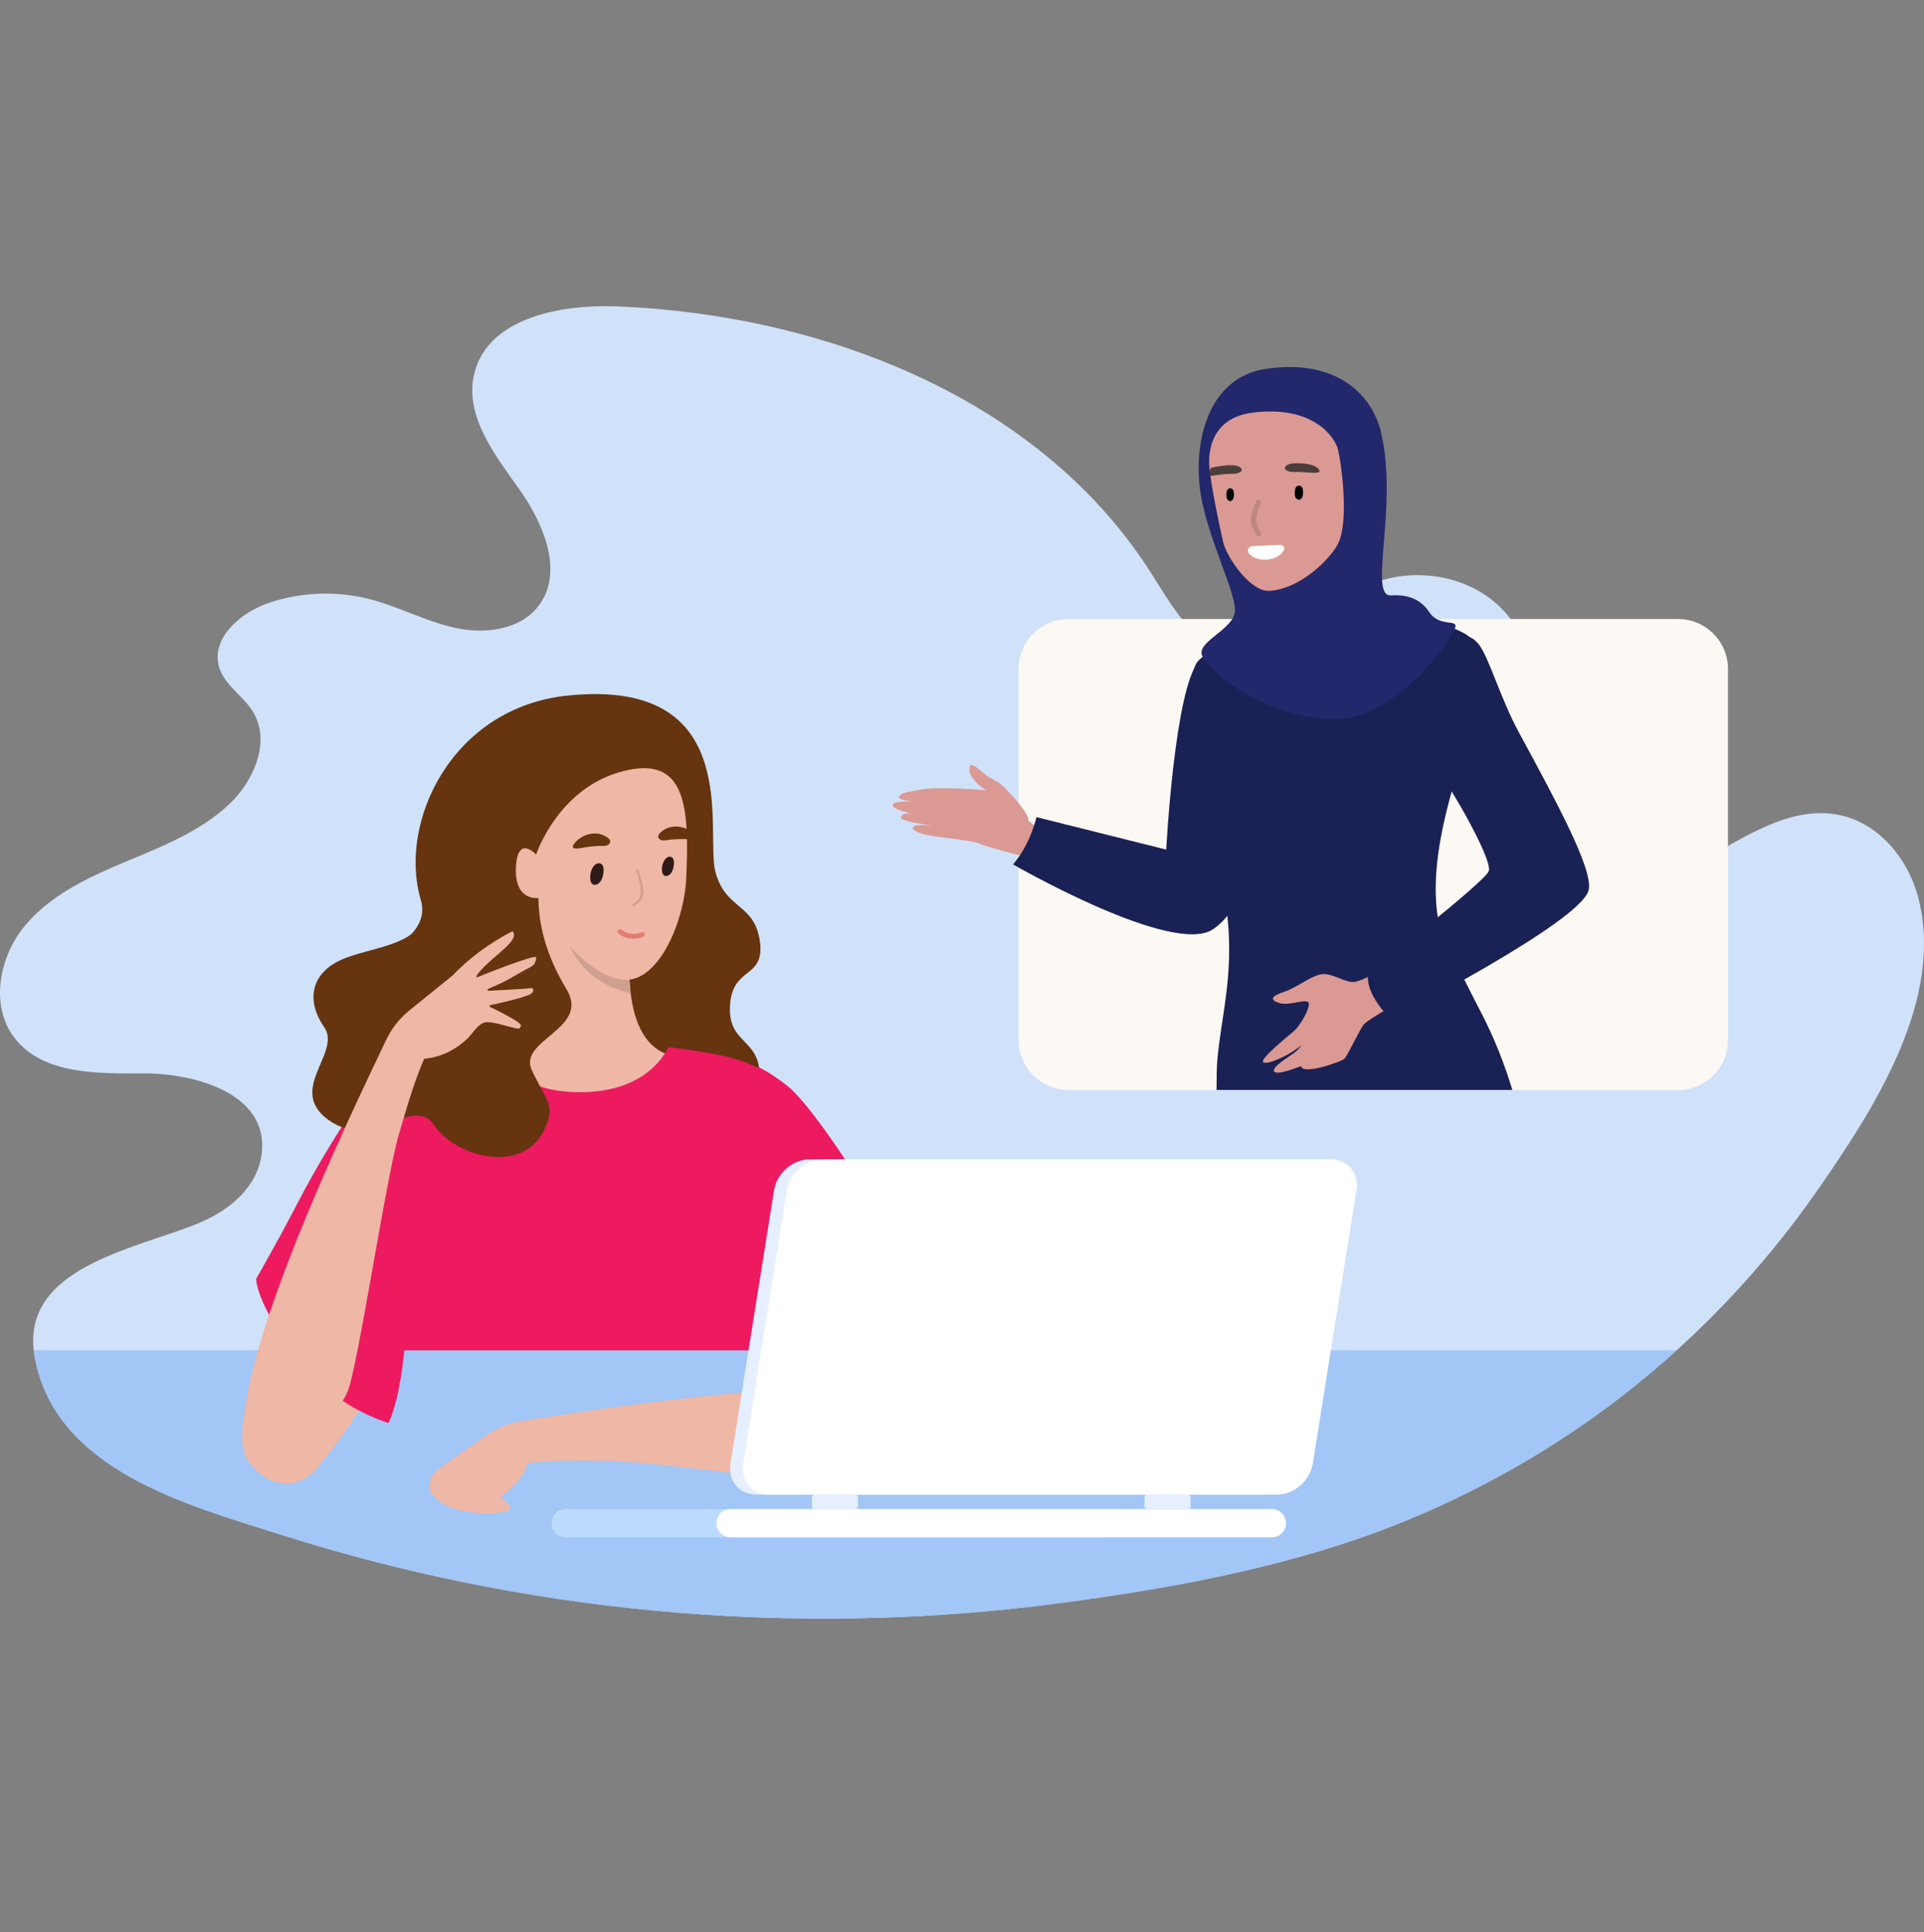 <?xml version="1.0" encoding="utf-8"?>
<svg xmlns="http://www.w3.org/2000/svg" fill="none" height="241" viewBox="0 0 240 241" width="240">
<rect x="0" y="0" width="240" height="241" fill="#808080" stroke="none"/>
<g clip-path="url(#clip0_1438_65900)">
<path d="M190.694 182.024C194.15 179.972 197.503 177.742 200.725 175.338C210.837 167.801 219.691 158.587 226.871 148.222C233.785 138.242 242.602 124.664 239.275 111.922C238.028 107.147 234.434 102.758 229.618 101.689C223.329 100.296 217.39 104.573 211.742 107.671C206.095 110.768 197.932 112.319 194.095 107.142C191.701 103.906 192.18 99.47 192.455 95.452C192.931 88.529 192.191 80.88 187.333 75.923C182.068 70.553 172.48 70.305 166.945 75.397C164.443 77.696 162.619 80.948 159.448 82.163C156.079 83.454 152.182 81.945 149.527 79.505C146.868 77.063 145.129 73.816 143.15 70.798C129.16 49.44 102.539 39.26 77.04 38.216C69.865 37.922 60.782 39.678 59.142 46.673C57.931 51.842 61.691 56.688 64.77 61.011C67.847 65.338 70.401 71.456 67.126 75.634C64.803 78.597 60.441 79.114 56.764 78.305C53.087 77.498 49.716 75.645 46.069 74.714C41.936 73.659 37.494 73.836 33.459 75.218C29.922 76.427 26.234 79.698 27.349 83.267C28.043 85.489 30.341 86.789 31.557 88.775C33.803 92.448 31.711 97.369 28.576 100.318C24.938 103.741 20.144 105.6 15.537 107.53C10.93 109.46 6.215 111.669 3.047 115.532C-0.12 119.399 -1.249 125.385 1.757 129.375C5.296 134.073 12.223 133.889 18.102 133.88C24.162 133.869 34.177 136.397 32.523 144.601C31.841 147.979 28.989 150.546 25.89 152.049C18.655 155.558 2.183 157.438 4.327 169.241C6.906 183.436 23.496 187.738 35.179 191.447C50.222 196.222 65.781 199.367 81.49 200.862C98.314 202.465 115.32 202.173 132.075 199.959C146.89 198.001 162.096 195.197 175.978 189.412C181.047 187.3 185.971 184.83 190.694 182.026V182.024Z" fill="#D0E2FA"/>
<path d="M70.83 86.748C56.34 88.237 49.646 102.573 52.481 112.198C53.747 116.496 48.287 118.605 45.983 120.269C44.445 121.381 42.669 122.808 42.738 124.901C42.848 128.252 46.613 131.468 49.621 132.157C53.907 133.134 48.6 139.597 53.296 142.53C57.991 145.463 62.48 150.551 77.176 147.225C91.873 143.898 94.121 141.751 94.732 135.486C95.343 129.221 90.852 130.67 91.055 125.542C91.259 120.415 95.459 122.194 94.787 117.391C94.116 112.589 90.442 113.5 89.217 108.643C87.992 103.782 92.933 84.479 70.827 86.751L70.83 86.748Z" fill="#66340E"/>
<path d="M84.507 131.667C84.507 131.667 78.496 132.157 78.499 120.765L67.132 111.994C67.132 111.994 67.102 129.896 61.08 131.78C61.08 131.78 67.102 147.129 76.487 147.008C82.186 146.933 84.394 135.905 84.507 131.667Z" fill="#EFB7A5"/>
<path d="M47.363 141.495C45.736 134.079 50.831 132.702 53.355 131.969C55.878 131.237 61.319 130.59 61.319 130.59C61.319 130.59 63.441 136.221 72.339 136.221C81.237 136.221 83.353 130.59 83.353 130.59C83.353 130.59 88.8 131.237 91.324 131.969C93.847 132.702 98.942 134.079 97.315 141.495C95.689 148.91 94.866 191.475 94.866 191.475C94.866 191.475 87.526 196.203 72.796 196.203C59.294 196.203 51.516 193.485 51.516 193.485C51.516 193.485 48.992 148.913 47.366 141.497L47.363 141.495Z" fill="#ED1A60"/>
<path d="M209.132 168.417H4.205C4.235 168.687 4.271 168.959 4.323 169.238C6.902 183.433 23.492 187.734 35.175 191.444C50.219 196.219 65.777 199.363 81.486 200.859C98.31 202.461 115.316 202.169 132.071 199.955C146.886 197.997 162.092 195.194 175.974 189.409C181.044 187.296 185.967 184.826 190.69 182.023C194.147 179.972 197.499 177.741 200.722 175.337C203.633 173.167 206.438 170.854 209.13 168.417H209.132Z" fill="#A2C6F5"/>
<path d="M97.519 137.287L96.867 159.956C99.82 166.614 103.216 173.267 107.661 178.532C107.837 178.739 108.014 178.945 108.195 179.146C109.007 180.055 109.742 180.903 110.471 181.663C113.21 184.516 117.275 183.621 119.226 179.741C119.204 179.752 123.995 172.199 97.522 137.284L97.519 137.287Z" fill="#F2A694"/>
<path d="M78.431 119.908L70.24 116.124C71.817 120.406 74.06 122.648 78.673 123.936C78.673 123.936 78.403 121.648 78.431 119.908Z" fill="#CF9F90"/>
<path d="M49.525 137.945C25.432 174.545 30.719 181.762 30.694 181.754C32.899 185.494 37.016 186.116 39.559 183.087C40.233 182.283 40.91 181.385 41.662 180.424C41.83 180.209 41.992 179.994 42.154 179.774C46.239 174.223 47.15 171.483 49.651 164.642L49.525 137.942V137.945Z" fill="#EFB7A5"/>
<path d="M49.625 133.48C49.625 133.48 48.224 134.166 46.023 136.149C43.821 138.132 39.552 145.338 37.061 150.154C34.571 154.97 31.964 159.467 31.964 159.467C31.964 159.467 31.73 162.205 37.1 169.45C41.614 175.541 48.447 177.477 48.447 177.477C48.447 177.477 51.056 173.106 50.886 156.901C50.715 140.692 49.622 133.48 49.622 133.48H49.625Z" fill="#ED1A60"/>
<path d="M67.222 107.822C67.236 111.267 66.273 116.075 70.69 123.425C73.643 128.34 64.569 129.7 66.339 133.481C68.109 137.262 69.526 137.945 67.704 141.263C64.814 146.528 56.66 144.138 54.182 140.357C51.703 136.576 46.468 143.141 41.454 140.002C35.319 136.161 42.72 131.394 40.438 128.103C38.157 124.813 38.776 121.445 42.513 119.732C46.251 118.019 52.983 118.019 53.068 113.173L67.222 107.819V107.822Z" fill="#66340E"/>
<path d="M66.877 106.577C66.877 106.577 69.805 97.636 78.615 95.983C85.553 94.681 85.999 100.8 85.6 109.54C85.355 114.918 82.146 122.667 77.657 122.199C73.196 121.733 68.044 114.937 67.128 111.994C67.128 111.994 64.241 112.429 64.351 108.364C64.469 103.95 66.874 106.577 66.874 106.577H66.877Z" fill="#EFB7A5"/>
<path d="M51.079 126.013L56.465 121.659C59.368 118.597 62.756 116.738 63.816 116.196C63.945 116.13 63.984 116.177 64.022 116.243C64.454 117.017 63.293 118.011 61.953 119.167C61.014 119.974 60.045 120.808 59.432 121.714C59.404 121.753 59.407 121.803 59.437 121.838C59.467 121.874 59.517 121.888 59.561 121.869C64.884 119.721 66.651 119.302 66.813 119.338C67.008 119.382 66.733 120.134 66.659 120.227C66.389 120.566 65.907 120.745 65.539 120.946C64.289 121.624 63.1 122.408 61.779 122.945C61.523 123.05 61.284 123.146 61.077 123.254C61.003 123.292 60.931 123.334 60.865 123.372C60.824 123.397 60.805 123.447 60.819 123.493C60.833 123.54 60.877 123.57 60.926 123.568C64.829 123.389 65.839 123.284 66.172 123.248C66.301 123.235 66.301 123.235 66.337 123.243C66.447 123.268 66.507 123.339 66.521 123.452C66.54 123.626 66.439 123.838 66.23 123.945C66.227 123.945 66.144 123.997 66.097 124.022C65.228 124.468 62.335 125.115 61.133 125.371C61.075 125.396 61.053 125.426 61.047 125.462C61.042 125.506 61.064 125.55 61.105 125.57C64.361 127.156 65.013 127.72 64.986 127.916C64.977 127.965 64.881 128.21 64.754 128.277L64.721 128.288C64.529 128.323 63.871 128.144 63.232 127.971C62.09 127.66 60.794 127.31 60.243 127.591C59.41 128.018 58.856 129.034 58.177 129.659C57.467 130.312 56.657 130.86 55.782 131.273C54.877 131.699 53.9 131.964 52.912 132.046C51.582 135.106 50.669 138.394 49.73 141.58C48.139 146.994 44.603 170.733 43.345 173.6C42.214 176.18 35.532 185.716 31.998 183.12C31.524 182.77 31.178 182.266 30.933 181.737C30.85 181.561 30.787 181.368 30.735 181.17C27.889 171.546 44.033 138.421 48.159 129.717C48.844 128.274 49.84 127.01 51.084 126.005L51.079 126.013Z" fill="#EFB7A5"/>
<path d="M94.453 133.016C94.453 133.016 95.895 133.608 98.226 135.439C100.557 137.27 105.293 144.176 108.098 148.816C110.902 153.456 113.803 157.769 113.803 157.769C113.803 157.769 114.524 161.241 110.762 169.436C107 177.631 100.348 180.509 100.348 180.509C100.348 180.509 95.661 172.653 94.755 156.469C93.847 140.285 94.455 133.018 94.455 133.018L94.453 133.016Z" fill="#ED1A60"/>
<path d="M56.468 188.071C60.395 189.181 61.884 188.727 63.111 188.465C64.339 188.203 63.084 187.196 61.95 186.358C60.819 185.524 55.727 181.512 54.076 183.872C52.425 186.234 56.468 188.071 56.468 188.071Z" fill="#EFB7A5"/>
<path d="M119.422 177.257C119.232 176.701 118.858 176.224 118.434 175.836C118.294 175.707 118.131 175.588 117.961 175.481C109.79 169.962 74.336 175.811 65.05 177.235C63.509 177.472 62.05 178.061 60.762 178.959L55.181 182.855C50.216 186.341 58.054 189.522 59.656 188.189C60.366 187.597 61.395 187.28 62.169 186.81C62.978 186.319 63.718 185.705 64.351 184.987C65.003 184.243 65.529 183.387 65.884 182.464C69.112 182.081 72.437 182.156 75.676 182.183C81.175 182.23 104.291 185.438 107.343 185.361C114.281 185.185 120.853 181.393 119.431 177.26L119.422 177.257Z" fill="#EFB7A5"/>
<path d="M157.701 186.408H94.343C92.223 186.408 90.773 184.681 91.112 182.561L96.558 148.434C96.897 146.313 98.897 144.587 101.017 144.587H164.375C166.494 144.587 167.944 146.313 167.606 148.434L162.159 182.561C161.821 184.681 159.82 186.408 157.701 186.408Z" fill="#E5EFFF"/>
<path d="M159.296 186.408H95.938C93.819 186.408 92.369 184.681 92.707 182.561L98.154 148.434C98.492 146.313 100.493 144.587 102.612 144.587H165.97C168.089 144.587 169.54 146.313 169.201 148.434L163.755 182.561C163.416 184.681 161.415 186.408 159.296 186.408Z" fill="white"/>
<path d="M138.085 191.737H70.56C69.589 191.737 68.799 190.949 68.799 189.974C68.799 189.002 69.586 188.212 70.56 188.212H138.085C139.056 188.212 139.846 189.002 139.846 189.974C139.846 190.946 139.059 191.737 138.085 191.737Z" fill="#BBDCFF"/>
<path d="M158.659 191.737H91.134C90.163 191.737 89.373 190.949 89.373 189.974C89.373 189.002 90.163 188.212 91.134 188.212H158.659C159.631 188.212 160.421 189.002 160.421 189.974C160.421 190.946 159.633 191.737 158.659 191.737Z" fill="white"/>
<path d="M106.679 186.408H101.623C101.43 186.408 101.273 186.565 101.273 186.758V187.865C101.273 188.058 101.43 188.215 101.623 188.215H106.679C106.872 188.215 107.028 188.058 107.028 187.865V186.758C107.028 186.565 106.872 186.408 106.679 186.408Z" fill="#E5EFFF"/>
<path d="M148.175 186.408H143.119C142.926 186.408 142.77 186.565 142.77 186.758V187.865C142.77 188.058 142.926 188.215 143.119 188.215H148.175C148.368 188.215 148.524 188.058 148.524 187.865V186.758C148.524 186.565 148.368 186.408 148.175 186.408Z" fill="#E5EFFF"/>
<path d="M83.761 106.894C83.907 106.969 84.001 107.126 84.036 107.285C84.127 107.679 84.031 108.197 83.888 108.566C83.794 108.808 83.637 109.034 83.412 109.163C83.246 109.26 83.029 109.298 82.864 109.205C82.68 109.1 82.608 108.871 82.583 108.662C82.534 108.246 82.608 107.82 82.793 107.445C82.927 107.172 83.147 106.908 83.447 106.856C83.549 106.836 83.659 106.847 83.761 106.894Z" fill="#311B16"/>
<path d="M74.947 107.717C75.112 107.8 75.214 107.976 75.255 108.155C75.357 108.596 75.25 109.174 75.09 109.587C74.986 109.857 74.81 110.11 74.559 110.256C74.375 110.364 74.133 110.408 73.946 110.3C73.739 110.185 73.659 109.929 73.632 109.692C73.577 109.226 73.659 108.747 73.866 108.329C74.017 108.023 74.262 107.728 74.6 107.671C74.716 107.651 74.837 107.66 74.95 107.715L74.947 107.717Z" fill="#311B16"/>
<path d="M78.911 112.848C79.667 112.319 80.08 111.741 79.915 110.777C79.783 110.009 79.582 109.251 79.359 108.505C79.312 108.346 79.568 108.304 79.618 108.461C79.885 109.362 80.27 110.422 80.231 111.372C80.201 112.132 79.665 112.636 79.079 113.046C78.941 113.142 78.773 112.941 78.911 112.845V112.848Z" fill="#CF9F90"/>
<path d="M71.617 105.236C71.099 105.947 71.969 105.864 72.382 105.784C73.117 105.641 73.86 105.55 74.606 105.506C74.977 105.484 75.638 105.594 75.954 105.291C76.601 104.674 75.208 104.104 74.79 104.011C73.835 103.796 72.709 104.151 71.975 104.834C71.842 104.958 71.721 105.09 71.617 105.233V105.236Z" fill="#66340E"/>
<path d="M86.193 103.669C85.367 103.099 84.203 102.909 83.29 103.259C82.89 103.41 81.594 104.173 82.321 104.694C82.678 104.947 83.314 104.746 83.686 104.713C84.432 104.647 85.18 104.633 85.926 104.669C86.344 104.688 87.217 104.647 86.603 104.016C86.479 103.889 86.342 103.774 86.193 103.672V103.669Z" fill="#66340E"/>
<path d="M80.175 116.251C80.12 116.243 80.059 116.248 80.004 116.27C79.729 116.389 79.429 116.458 79.135 116.471C78.548 116.502 77.981 116.323 77.577 115.981C77.552 115.962 77.53 115.943 77.505 115.926C77.365 115.835 77.175 115.874 77.084 116.014C76.993 116.155 77.032 116.345 77.172 116.436C77.178 116.438 77.181 116.441 77.186 116.447C77.706 116.887 78.427 117.121 79.168 117.08C79.536 117.063 79.9 116.978 80.246 116.829C80.401 116.763 80.472 116.584 80.406 116.43C80.365 116.331 80.277 116.268 80.178 116.251H80.175Z" fill="#E37D74"/>
<path d="M215.549 83.418V129.733C215.549 133.148 212.756 135.946 209.34 135.946H133.273C129.857 135.946 127.066 133.148 127.066 129.733V83.418C127.066 80.001 129.857 77.206 133.273 77.206H209.34C212.756 77.206 215.549 80.001 215.549 83.418Z" fill="#FCF8F4"/>
<path d="M130.532 104.024C130.16 103.589 128.787 102.837 128.382 102.429C128.135 102.182 128.349 102.306 128.259 102.027C127.876 100.885 125.848 98.718 124.948 97.9C124.315 97.321 123.423 97.09 122.801 96.523C122.619 96.358 121.802 95.658 121.51 95.518C121.213 95.38 121.053 95.402 120.998 95.551C120.654 96.523 121.673 97.542 122.339 98.103C122.6 98.321 123.167 98.698 123.167 98.698C123.167 98.698 122.892 98.558 122.74 98.528C122.74 98.528 116.845 98.092 115.114 98.442C113.38 98.792 112.439 98.784 112.172 99.348C111.977 99.758 113.389 99.929 114.165 99.99C113.256 99.943 111.401 99.907 111.355 100.389C111.333 100.604 111.633 100.802 112.037 100.967C112.596 101.199 113.355 101.372 113.766 101.457C113.375 101.4 112.692 101.378 112.417 101.821C112.299 102.008 112.557 102.184 112.981 102.339C114.002 102.71 117.299 103.09 117.299 103.09C117.299 103.09 114.002 102.606 113.845 103.217C113.782 103.462 114.236 103.715 114.946 103.966C116 104.341 120.404 104.721 121.714 105.07C121.851 105.106 121.992 105.142 122.135 105.178C122.394 105.475 127.758 106.808 128.369 107.003L130.529 104.021L130.532 104.024Z" fill="#DB9993"/>
<path d="M129.283 101.912C129.283 101.912 128.587 105.246 126.363 107.807C126.363 107.807 144.797 118.445 150.684 116.22C154.05 114.948 158.443 105.31 158.443 105.31C158.443 105.31 152.561 79.166 149.548 82.47C146.534 85.775 145.474 105.962 145.474 105.962L129.283 101.912Z" fill="#1A2154"/>
<path d="M151.845 132.291C152.283 126.935 153.915 121.846 153.106 114.229C152.944 112.687 152.679 111.043 152.286 109.27C150.632 101.832 148.163 99.885 148.857 93.067C149.08 90.891 148.235 85.717 148.98 83.335C149.091 82.98 149.236 82.688 149.424 82.476C149.578 82.302 149.784 82.112 150.032 81.909C152.101 80.193 156.923 77.618 156.923 77.618C155.737 83.426 165.923 79.331 170.547 77.205C171.884 76.591 172.754 76.14 172.754 76.14C172.754 76.14 175.082 76.531 177.65 77.205C178.952 77.547 180.314 77.963 181.464 78.433C181.797 78.574 182.114 78.714 182.406 78.86C182.758 79.039 183.069 79.24 183.333 79.466C186.091 81.796 184.445 86.593 182.882 92.472C182.422 94.201 181.742 96.341 181.085 98.715C179.769 103.459 178.544 109.146 179.345 114.408C179.362 114.518 179.378 114.626 179.395 114.736C179.576 115.815 181.219 119.279 182.653 122.168C183.628 124.118 184.503 125.806 184.775 126.332C186.421 129.498 187.673 132.72 188.653 135.945H151.752C151.752 134.304 151.782 133.062 151.845 132.291Z" fill="#1A2154"/>
<path d="M181.354 97.022C181.305 97.024 181.253 97.013 181.206 96.986L179.409 95.95C179.282 95.879 179.241 95.719 179.312 95.592C179.384 95.466 179.543 95.424 179.67 95.496L181.467 96.531C181.594 96.603 181.635 96.765 181.564 96.889C181.52 96.969 181.437 97.016 181.354 97.022Z" fill="#23151F"/>
<path d="M150.029 81.915C152.814 86.533 163.54 91.189 169.517 89.248C175.492 87.304 180.433 80.684 181.459 78.442C182.1 77.043 179.621 78.365 178.272 76.327C177.215 74.73 175.597 74.119 173.5 74.257C170.632 74.444 174.469 63.096 172.256 53.873C171.097 49.054 166.487 44.662 157.782 46.028C151.125 47.075 149.041 54.193 149.616 60.386C150.192 66.579 154.62 74.452 153.99 76.6C153.357 78.748 149.011 80.227 150.029 81.915Z" fill="#23276C"/>
<path d="M166.905 67.816C166.005 69.606 162.337 73.43 158.343 73.692C155.985 73.846 153.023 69.542 152.564 67.559C152.214 66.05 150.989 60.37 150.846 57.996C150.745 56.355 151.05 52.103 156.309 51.456C163.881 50.525 166.542 54.573 166.914 56.101C167.285 57.627 168.334 64.974 166.905 67.813V67.816Z" fill="#DB9993"/>
<path d="M172.684 120.726C172.684 120.726 169.932 122.397 168.883 122.469C167.835 122.543 166.709 121.648 165.333 121.488C163.957 121.326 161.953 123.113 160.214 123.686C158.474 124.259 158.364 124.757 159.677 125.123C160.792 125.434 162.495 124.666 163.117 124.95C163.742 125.233 162.245 127.888 161.397 128.604C160.55 129.32 157.2 132.035 157.558 132.459C157.916 132.883 160.61 131.762 162.096 130.537C162.616 130.11 161.906 130.98 161.389 131.355C160.872 131.729 158.565 133.115 158.939 133.632C159.314 134.15 161.686 133.17 162.327 132.969C162.322 134.125 167.325 132.462 167.735 132.01C168.143 131.559 169.643 128.326 170.13 127.764C170.617 127.202 174.098 125.206 174.098 125.206L172.687 120.726H172.684Z" fill="#DB9993"/>
<path d="M184.439 80.342C185.71 81.893 187.103 86.987 189.475 91.36C194.038 99.784 198.717 108.372 198.178 110.977C197.358 114.934 173.499 127.1 173.499 127.1C173.499 127.1 170.18 124.044 170.678 121.329C170.678 121.329 185.08 110.126 185.699 108.667C186.319 107.208 179.911 96.24 178.409 94.912C176.906 93.585 180.066 75.003 184.442 80.342H184.439Z" fill="#1A2154"/>
<path d="M161.572 60.955C161.753 60.358 162.458 60.484 162.524 61.082C162.562 61.429 162.582 62.073 162.218 62.274C161.935 62.434 161.66 62.219 161.563 61.952C161.495 61.757 161.467 61.294 161.569 60.953L161.572 60.955Z" fill="black"/>
<path d="M153.042 61.245C153.207 60.705 153.846 60.818 153.904 61.361C153.937 61.675 153.956 62.258 153.628 62.443C153.372 62.586 153.122 62.393 153.037 62.151C152.973 61.975 152.949 61.556 153.042 61.245Z" fill="black"/>
<path d="M160.285 58.318C160.459 57.814 161.262 57.783 161.686 57.775C162.49 57.759 164.116 57.849 164.576 58.634C164.824 59.058 163.783 58.968 163.588 58.956C163.057 58.926 162.526 58.885 161.994 58.868C161.524 58.855 161.012 58.926 160.572 58.722C160.305 58.599 160.239 58.455 160.285 58.32V58.318Z" fill="#4B3E3A"/>
<path d="M150.832 59.364C151.333 59.328 152.569 59.133 153.067 59.111C153.57 59.091 154.121 59.152 154.586 58.94C154.869 58.81 154.938 58.667 154.889 58.532C154.693 58.031 153.829 58.015 153.381 58.015C152.921 58.015 151.572 58.205 151.022 58.364C150.942 58.687 150.882 59.023 150.832 59.364Z" fill="#4B3E3A"/>
<path d="M156.702 64.808C156.76 64.164 156.999 63.415 157.274 62.834C157.456 62.448 156.881 62.115 156.699 62.503C156.363 63.214 156.094 64.07 156.03 64.855C155.973 65.557 156.424 66.047 156.674 66.664C156.834 67.055 157.475 66.879 157.313 66.482C157.087 65.926 156.644 65.439 156.702 64.808Z" fill="#BF8782"/>
<path d="M155.87 68.237C155.971 68.162 156.109 68.113 156.288 68.105C157.361 68.058 158.437 68.019 159.513 67.967C160.356 67.926 160.345 68.485 159.888 68.991C159.288 69.658 158.223 69.889 157.339 69.79C156.855 69.735 156.271 69.517 155.925 69.184C155.605 68.876 155.581 68.449 155.87 68.237Z" fill="white"/>
</g>
<defs>
<clipPath id="clip0_1438_65900">
<rect fill="white" height="240.001" transform="translate(0 0.031)" width="240"/>
</clipPath>
</defs>
</svg>